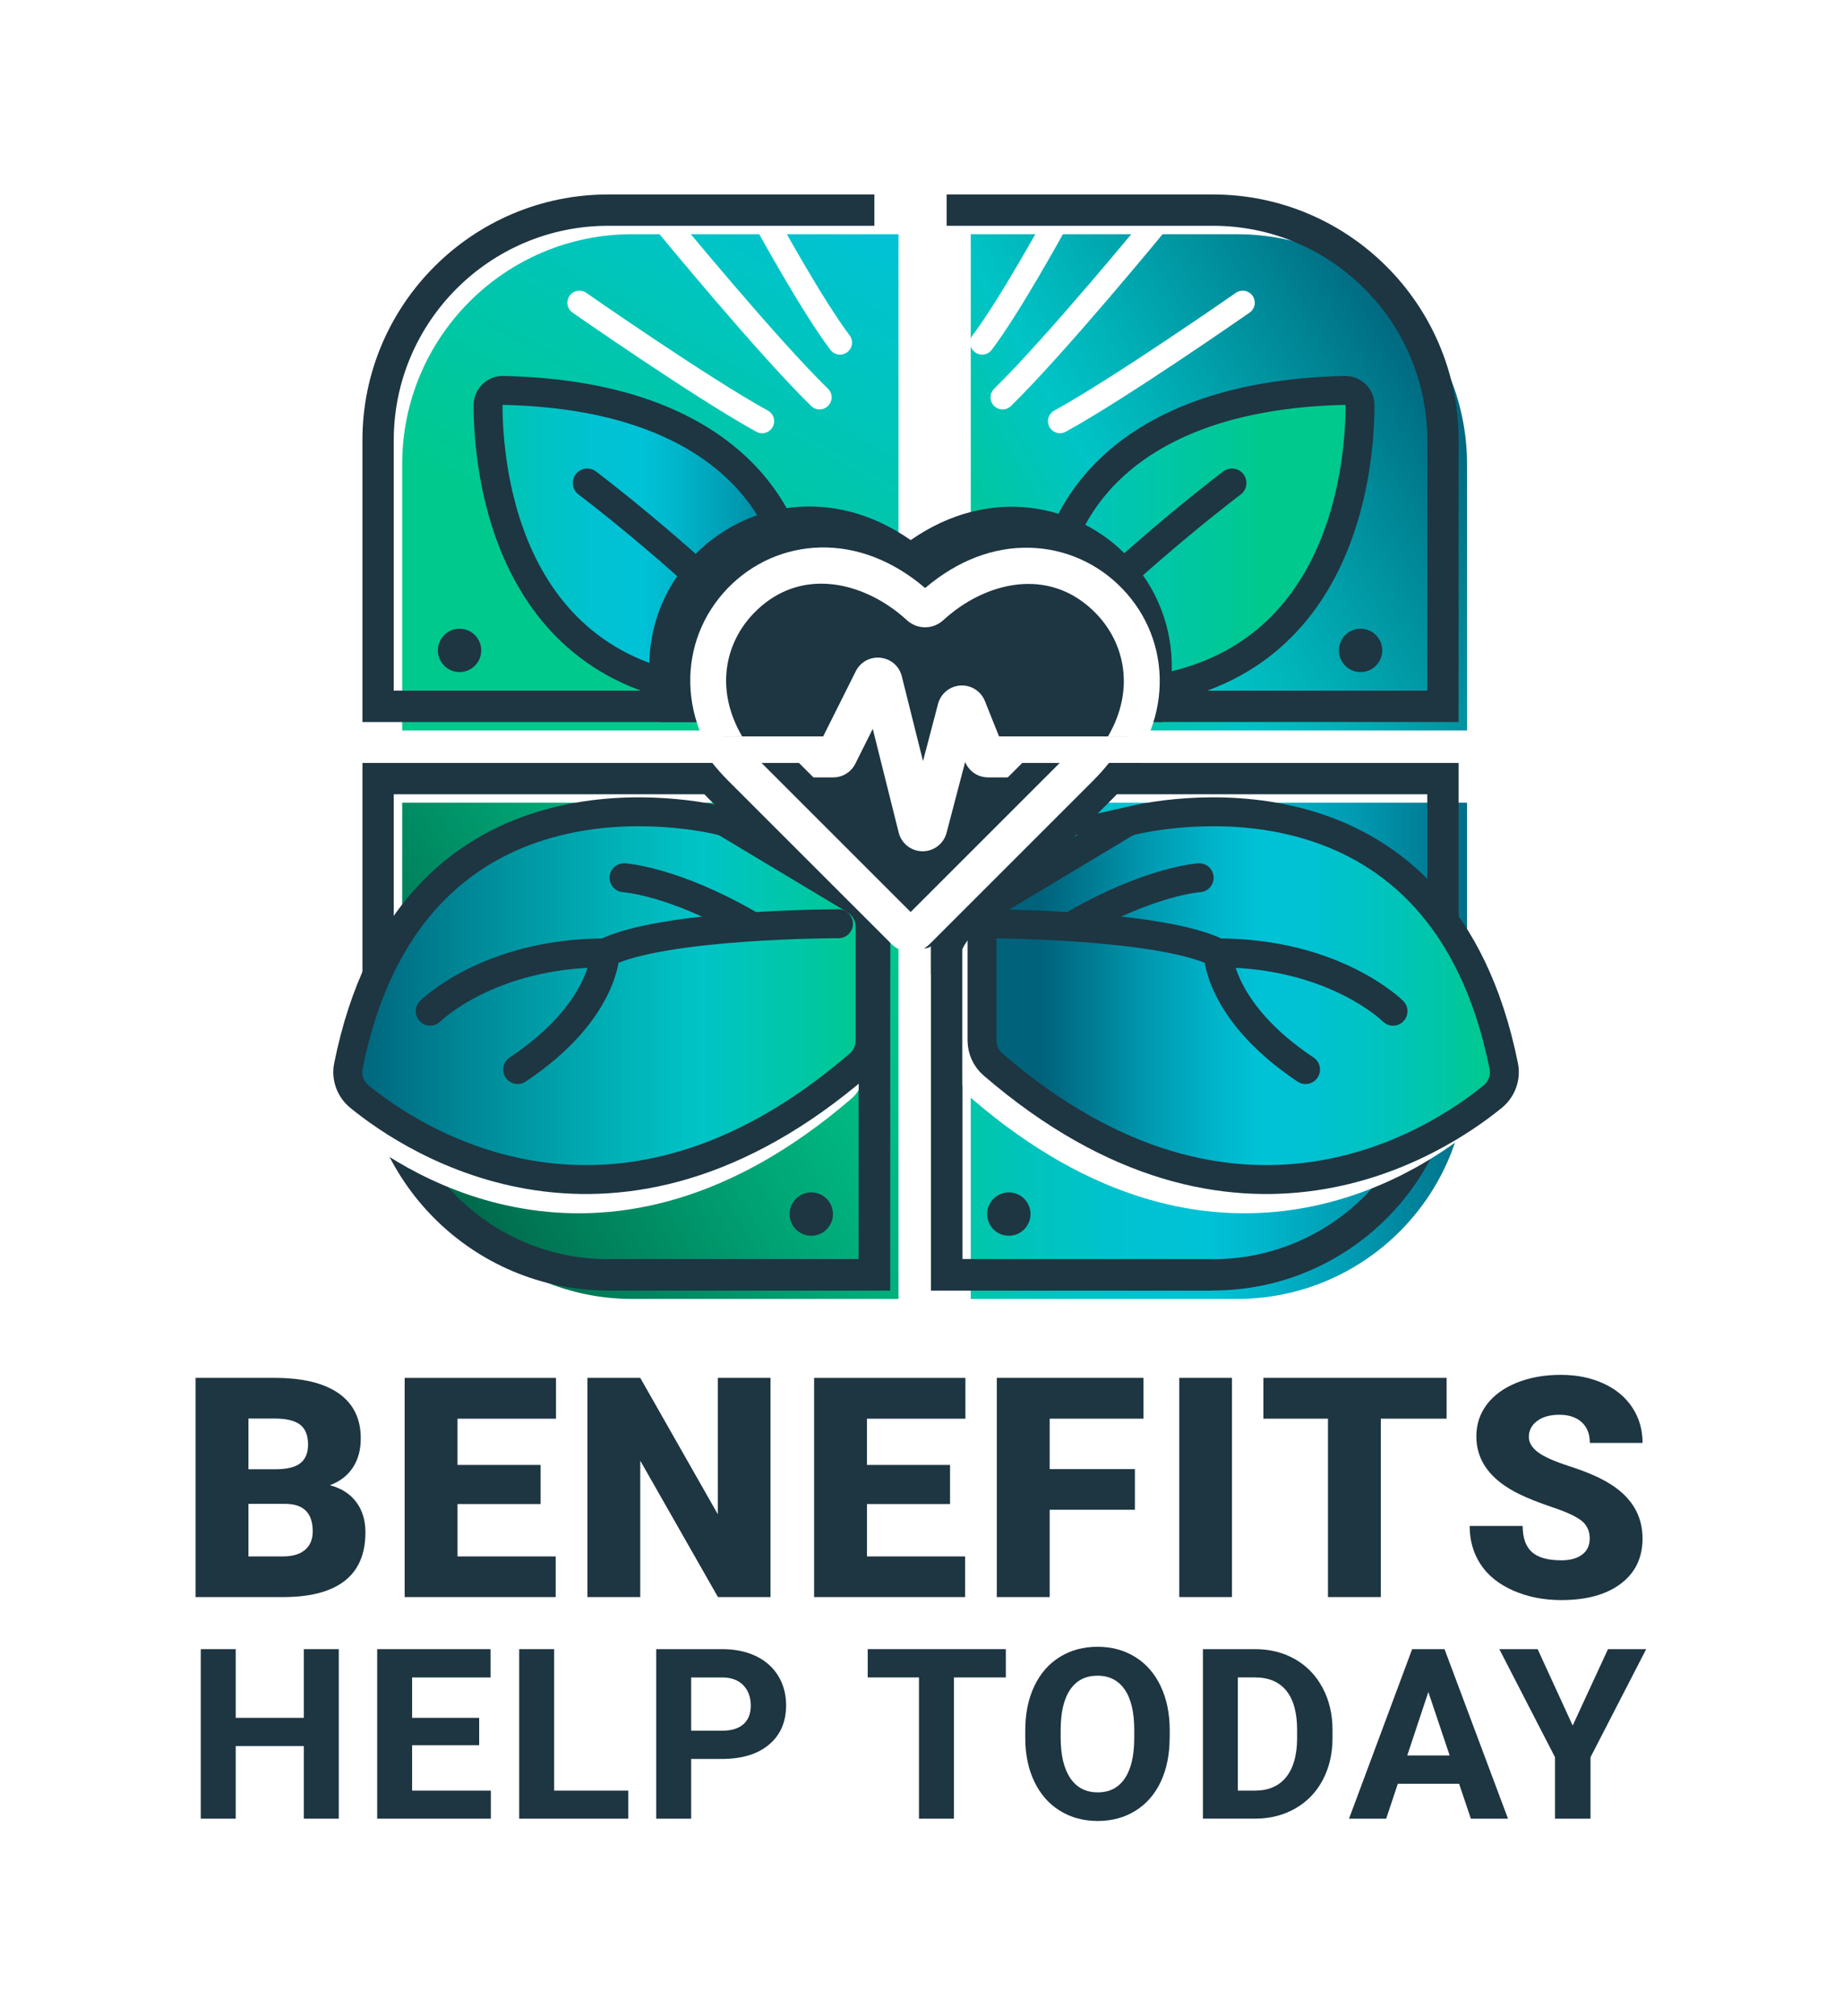 <?xml version="1.0" encoding="UTF-8"?>
<svg id="Layer_2" data-name="Layer 2" xmlns="http://www.w3.org/2000/svg" xmlns:xlink="http://www.w3.org/1999/xlink" viewBox="0 0 765 837">
  <defs>
    <style>
      .cls-1, .cls-2, .cls-3, .cls-4, .cls-5, .cls-6 {
        stroke-miterlimit: 10;
      }

      .cls-1, .cls-2, .cls-3, .cls-4, .cls-6 {
        stroke: #1e3542;
        stroke-width: 12px;
      }

      .cls-1, .cls-5 {
        fill: none;
        stroke-linecap: round;
      }

      .cls-7 {
        fill: url(#linear-gradient);
      }

      .cls-7, .cls-8, .cls-9, .cls-10, .cls-11, .cls-12, .cls-13, .cls-14 {
        stroke-width: 0px;
      }

      .cls-15 {
        filter: url(#drop-shadow-7);
      }

      .cls-16 {
        filter: url(#drop-shadow-4);
      }

      .cls-17 {
        filter: url(#drop-shadow-3);
      }

      .cls-18 {
        filter: url(#drop-shadow-1);
      }

      .cls-2 {
        fill: url(#linear-gradient-8);
        filter: url(#drop-shadow-9);
      }

      .cls-3 {
        fill: url(#linear-gradient-6);
        filter: url(#drop-shadow-5);
      }

      .cls-4 {
        fill: url(#linear-gradient-7);
        filter: url(#drop-shadow-6);
      }

      .cls-8 {
        fill: url(#linear-gradient-3);
        filter: url(#drop-shadow-2);
      }

      .cls-5 {
        stroke: #fff;
        stroke-width: 10px;
      }

      .cls-9 {
        fill: url(#linear-gradient-4);
      }

      .cls-10 {
        fill: url(#linear-gradient-2);
      }

      .cls-11 {
        fill: url(#linear-gradient-5);
      }

      .cls-12 {
        filter: url(#drop-shadow-8);
      }

      .cls-12, .cls-14 {
        fill: #fff;
      }

      .cls-13 {
        fill: #1e3542;
      }

      .cls-6 {
        fill: url(#linear-gradient-9);
        filter: url(#drop-shadow-10);
      }
    </style>
    <filter id="drop-shadow-1" filterUnits="userSpaceOnUse">
      <feOffset dx="10" dy="10"/>
      <feGaussianBlur result="blur" stdDeviation="10"/>
      <feFlood flood-color="#1e3542" flood-opacity=".5"/>
      <feComposite in2="blur" operator="in"/>
      <feComposite in="SourceGraphic"/>
    </filter>
    <linearGradient id="linear-gradient" x1="362.93" y1="323.25" x2="362.94" y2="323.24" gradientUnits="userSpaceOnUse">
      <stop offset="0" stop-color="#006649"/>
      <stop offset=".2" stop-color="#007f5b"/>
      <stop offset=".55" stop-color="#00a776"/>
      <stop offset=".83" stop-color="#00bf87"/>
      <stop offset="1" stop-color="#00c98e"/>
    </linearGradient>
    <linearGradient id="linear-gradient-2" x1="168.34" y1="479.11" x2="359.73" y2="368.62" xlink:href="#linear-gradient"/>
    <linearGradient id="linear-gradient-3" x1="352.39" y1="426.23" x2="647.22" y2="426.23" gradientUnits="userSpaceOnUse">
      <stop offset=".03" stop-color="#00c98e"/>
      <stop offset=".14" stop-color="#00c6ab"/>
      <stop offset=".26" stop-color="#00c3c3"/>
      <stop offset=".37" stop-color="#00c2d2"/>
      <stop offset=".47" stop-color="#00c2d7"/>
      <stop offset=".54" stop-color="#00b7cc"/>
      <stop offset=".68" stop-color="#009ab1"/>
      <stop offset=".85" stop-color="#006b84"/>
      <stop offset=".89" stop-color="#00627b"/>
    </linearGradient>
    <filter id="drop-shadow-2" filterUnits="userSpaceOnUse">
      <feOffset dx="10" dy="10"/>
      <feGaussianBlur result="blur-2" stdDeviation="10"/>
      <feFlood flood-color="#1e3542" flood-opacity=".5"/>
      <feComposite in2="blur-2" operator="in"/>
      <feComposite in="SourceGraphic"/>
    </filter>
    <filter id="drop-shadow-3" filterUnits="userSpaceOnUse">
      <feOffset dx="10" dy="10"/>
      <feGaussianBlur result="blur-3" stdDeviation="10"/>
      <feFlood flood-color="#1e3542" flood-opacity=".5"/>
      <feComposite in2="blur-3" operator="in"/>
      <feComposite in="SourceGraphic"/>
    </filter>
    <linearGradient id="linear-gradient-4" x1="587.53" y1="137.35" x2="398.59" y2="246.43" gradientUnits="userSpaceOnUse">
      <stop offset="0" stop-color="#00627b"/>
      <stop offset=".21" stop-color="#008595"/>
      <stop offset=".52" stop-color="#00b2b8"/>
      <stop offset=".68" stop-color="#00c4c6"/>
      <stop offset="1" stop-color="#00c98e"/>
    </linearGradient>
    <filter id="drop-shadow-4" filterUnits="userSpaceOnUse">
      <feOffset dx="10" dy="10"/>
      <feGaussianBlur result="blur-4" stdDeviation="10"/>
      <feFlood flood-color="#1e3542" flood-opacity=".5"/>
      <feComposite in2="blur-4" operator="in"/>
      <feComposite in="SourceGraphic"/>
    </filter>
    <linearGradient id="linear-gradient-5" x1="192.44" y1="313.73" x2="333.14" y2="70.03" gradientUnits="userSpaceOnUse">
      <stop offset="0" stop-color="#00c98e"/>
      <stop offset=".35" stop-color="#00c98e"/>
      <stop offset="1" stop-color="#00c2d7"/>
    </linearGradient>
    <linearGradient id="linear-gradient-6" x1="170.3" y1="219.01" x2="361.46" y2="219.01" xlink:href="#linear-gradient-3"/>
    <filter id="drop-shadow-5" filterUnits="userSpaceOnUse">
      <feOffset dx="6" dy="6"/>
      <feGaussianBlur result="blur-5" stdDeviation="10"/>
      <feFlood flood-color="#1e3542" flood-opacity=".5"/>
      <feComposite in2="blur-5" operator="in"/>
      <feComposite in="SourceGraphic"/>
    </filter>
    <linearGradient id="linear-gradient-7" x1="8192.43" y1="219.01" x2="8383.58" y2="219.01" gradientTransform="translate(8777.25) rotate(-180) scale(1 -1)" xlink:href="#linear-gradient-5"/>
    <filter id="drop-shadow-6" filterUnits="userSpaceOnUse">
      <feOffset dx="6" dy="6"/>
      <feGaussianBlur result="blur-6" stdDeviation="10"/>
      <feFlood flood-color="#1e3542" flood-opacity=".5"/>
      <feComposite in2="blur-6" operator="in"/>
      <feComposite in="SourceGraphic"/>
    </filter>
    <filter id="drop-shadow-7" filterUnits="userSpaceOnUse">
      <feOffset dx="6" dy="6"/>
      <feGaussianBlur result="blur-7" stdDeviation="10"/>
      <feFlood flood-color="#1e3542" flood-opacity=".75"/>
      <feComposite in2="blur-7" operator="in"/>
      <feComposite in="SourceGraphic"/>
    </filter>
    <filter id="drop-shadow-8" filterUnits="userSpaceOnUse">
      <feOffset dx="6" dy="6"/>
      <feGaussianBlur result="blur-8" stdDeviation="10"/>
      <feFlood flood-color="#1e3542" flood-opacity=".75"/>
      <feComposite in2="blur-8" operator="in"/>
      <feComposite in="SourceGraphic"/>
    </filter>
    <linearGradient id="linear-gradient-8" x1="138.34" y1="407.34" x2="355.16" y2="407.34" xlink:href="#linear-gradient-4"/>
    <filter id="drop-shadow-9" filterUnits="userSpaceOnUse">
      <feOffset dx="6" dy="6"/>
      <feGaussianBlur result="blur-9" stdDeviation="10"/>
      <feFlood flood-color="#1e3542" flood-opacity=".5"/>
      <feComposite in2="blur-9" operator="in"/>
      <feComposite in="SourceGraphic"/>
    </filter>
    <linearGradient id="linear-gradient-9" x1="7453.84" y1="407.34" x2="7670.66" y2="407.34" gradientTransform="translate(8072.28) rotate(-180) scale(1 -1)" xlink:href="#linear-gradient-3"/>
    <filter id="drop-shadow-10" filterUnits="userSpaceOnUse">
      <feOffset dx="6" dy="6"/>
      <feGaussianBlur result="blur-10" stdDeviation="10"/>
      <feFlood flood-color="#1e3542" flood-opacity=".5"/>
      <feComposite in2="blur-10" operator="in"/>
      <feComposite in="SourceGraphic"/>
    </filter>
  </defs>
  <g>
    <g class="cls-18">
      <polygon class="cls-7" points="362.94 323.23 362.93 323.23 362.94 323.27 362.94 323.23"/>
      <path class="cls-10" d="M312,323.23h-155.06v110.51c0,52.74,42.75,95.49,95.49,95.49h110.51v-155.06l-50.94-50.94Z"/>
    </g>
    <path class="cls-13" d="M356.44,367.67v155.06h-104.01c-49.07,0-88.99-39.92-88.99-88.99v-104.01h155.06l-10.95-10.95c-.68-.68-1.32-1.36-1.96-2.05h-155.14v117.01c0,56.24,45.75,101.99,101.99,101.99h117.01v-155.06l-13-13Z"/>
    <path class="cls-8" d="M443.98,323.23l-51.04,51.04v154.96h110.51c52.74,0,95.49-42.75,95.49-95.49v-110.51h-154.96Z"/>
    <path class="cls-13" d="M450.4,316.73c-.64.68-1.29,1.37-1.96,2.05l-10.95,10.95h154.96v104.01c0,49.07-39.92,88.99-88.99,88.99h-104.01v-154.96l-13,13v154.96h117.01c56.24,0,101.99-45.75,101.99-101.99v-117.01h-155.04Z"/>
    <g class="cls-17">
      <path class="cls-9" d="M503.45,87.23h-110.51v149.4c42.31-24.81,86.65,14.37,72.09,56.6h133.91v-110.51c0-52.74-42.75-95.49-95.49-95.49Z"/>
    </g>
    <g class="cls-16">
      <path class="cls-11" d="M362.94,236.55V87.23h-110.51c-52.74,0-95.49,42.75-95.49,95.49v110.51h133.96c-14.72-42.33,29.61-81.55,72.04-56.68Z"/>
    </g>
    <path class="cls-13" d="M369.42,404.48v-49.98l-37.77-37.77h-49.6c3.45,5.26,7.59,10.32,12.4,15.13l67.82,67.82c2.08,2.08,4.5,3.7,7.14,4.8Z"/>
    <path class="cls-13" d="M424.32,316.72l-37.9,37.9v49.91c2.69-1.1,5.16-2.74,7.27-4.85l67.82-67.82c4.81-4.81,8.94-9.88,12.39-15.13h-49.58Z"/>
    <path class="cls-3" d="M322.44,226.28c-2.22-10.72-18.81-67.99-119.6-70.21-3.43-.08-6.25,2.7-6.25,6.13.01,25.04,6.7,117.54,104.54,119.76,2.21.05,4.29-1.09,5.43-2.99l22.71-37.86c1.45-2.42,1.07-5.51-.92-7.51l-4.24-4.24c-.84-.84-1.43-1.91-1.67-3.08Z"/>
    <path class="cls-1" d="M243.75,200.5s36,27,72,63"/>
    <path class="cls-4" d="M432.68,226.28c2.22-10.72,18.81-67.99,119.6-70.21,3.43-.08,6.25,2.7,6.25,6.13-.01,25.04-6.7,117.54-104.54,119.76-2.21.05-4.29-1.09-5.43-2.99l-22.71-37.86c-1.45-2.42-1.07-5.51.92-7.51l4.24-4.24c.84-.84,1.43-1.91,1.67-3.08Z"/>
    <path class="cls-1" d="M511.37,200.5s-36,27-72,63"/>
    <path class="cls-13" d="M273.54,299.72h41.8c-13.87-17.83-9.49-34.19-.65-43.39,6.13-6.38,13.26-9.04,20.47-9.04,9.89,0,19.94,4.99,27.77,12.21,8.45,7.79,21.69,7.79,30.14,0,18.71-17.23,37.64-13.94,48.11-3.03,8.82,9.19,13.23,25.52-.53,43.25h41.76c2.46-6.97,3.8-14.15,3.97-21.44.41-17.72-6.16-34.57-18.5-47.43-20.79-21.66-56.99-29.58-89.86-6.63-32.95-23.05-69.21-15.18-90.01,6.48-12.36,12.87-18.92,29.74-18.48,47.5.18,7.31,1.54,14.52,4.03,21.52Z"/>
    <g class="cls-15">
      <path class="cls-13" d="M404.13,316.72c-4.2,0-7.93-2.51-9.51-6.41l-7.72,29.43c-1.18,4.51-5.26,7.65-9.92,7.65h-.06c-4.69-.03-8.76-3.22-9.89-7.77l-10.76-43.05-7.24,14.48c-1.75,3.5-5.27,5.67-9.17,5.67h-34.28c.64.69,1.29,1.37,1.97,2.05l67.82,67.82c1.45,1.45,3.8,1.45,5.25,0l67.82-67.82c.68-.68,1.33-1.37,1.97-2.05h-46.28Z"/>
      <path class="cls-13" d="M335.68,299.72l13.53-27.05c1.94-3.88,5.98-6.08,10.29-5.61,4.31.47,7.78,3.5,8.83,7.71l8.8,35.2,6.23-23.75c1.13-4.29,4.86-7.36,9.29-7.64,4.44-.27,8.51,2.31,10.16,6.43l5.88,14.71h53.64c23.85-48.73-34.31-97.58-81.81-53.82-1.43,1.32-3.63,1.32-5.06,0-47.67-43.94-105.89,4.95-81.84,53.82h42.07Z"/>
    </g>
    <path class="cls-5" d="M240.5,125.67s50.79,35.42,75.84,49.17"/>
    <path class="cls-5" d="M276.75,93s41.62,50.68,63.44,71.96"/>
    <path class="cls-5" d="M318.52,93s18.67,34.09,30.15,49.21"/>
    <path class="cls-5" d="M515.83,125.67s-50.79,35.42-75.84,49.17"/>
    <path class="cls-5" d="M479.58,93s-41.62,50.68-63.44,71.96"/>
    <path class="cls-5" d="M437.82,93s-18.67,34.09-30.15,49.21"/>
    <path class="cls-13" d="M362.94,93.73v-13h-110.51c-56.24,0-101.99,45.75-101.99,101.99v117.01h143.18c-2.14-4.36-3.62-8.71-4.52-13h-125.66v-104.01c0-49.07,39.92-88.99,88.99-88.99h104.01s6.51,0,6.51,0Z"/>
    <path class="cls-13" d="M503.45,80.73h-110.51v13h6.5s104.01,0,104.01,0c49.07,0,88.99,39.92,88.99,88.99v104.01h-125.62c-.89,4.29-2.35,8.64-4.48,12.99h143.1s0-117,0-117c0-56.24-45.75-101.99-101.99-101.99Z"/>
    <path class="cls-12" d="M285.36,299.72h16.7c-11.51-19.68-6.91-38.93,4.69-51.01,8.45-8.8,18.31-12.41,28.15-12.41,12.95,0,25.86,6.25,35.48,15.11,4.34,4,10.89,4,15.23,0,16.86-15.53,43.92-22.95,63.5-2.56,11.58,12.07,16.2,31.27,4.8,50.87h16.69c2.98-7.04,4.61-14.32,4.78-21.7.34-14.77-5.14-28.82-15.44-39.56-10.22-10.65-23.9-16.71-38.51-17.07-15.19-.38-30.12,5.4-43.42,16.72-13.33-11.37-28.28-17.17-43.5-16.83-14.65.33-28.34,6.38-38.56,17.03-10.31,10.74-15.79,24.81-15.42,39.61.18,7.4,1.83,14.72,4.85,21.79Z"/>
    <path class="cls-14" d="M295.45,354.51c-16.99-3.85-128.49-24.04-153.85,102.02-.96,4.76.83,9.65,4.59,12.72,22.49,18.36,106.03,74.02,207.37-13.3,2.92-2.51,4.6-6.18,4.6-10.03v-47.08c0-4.64-2.44-8.94-6.42-11.33l-52.4-31.44c-1.21-.73-2.52-1.25-3.9-1.56Z"/>
    <path class="cls-2" d="M292.45,334.51c-16.99-3.85-128.49-24.04-153.85,102.02-.96,4.76.83,9.65,4.59,12.72,22.49,18.36,106.03,74.02,207.37-13.3,2.92-2.51,4.6-6.18,4.6-10.03v-47.08c0-4.64-2.44-8.94-6.42-11.33l-52.4-31.44c-1.21-.73-2.52-1.25-3.9-1.56Z"/>
    <path class="cls-1" d="M348.05,383.47s-72.64,0-96.86,12.11c0,0,0,24.21-36.32,48.43"/>
    <path class="cls-1" d="M178.55,419.79s24.21-24.21,72.64-24.21"/>
    <path class="cls-1" d="M259.02,364.38s20.15,1.22,51.47,19.25"/>
    <path class="cls-14" d="M461.33,354.51c16.99-3.85,128.49-24.04,153.85,102.02.96,4.76-.83,9.65-4.59,12.72-22.49,18.36-106.03,74.02-207.37-13.3-2.92-2.51-4.6-6.18-4.6-10.03v-47.08c0-4.64,2.44-8.94,6.42-11.33l52.4-31.44c1.21-.73,2.52-1.25,3.9-1.56Z"/>
    <path class="cls-6" d="M464.33,334.51c16.99-3.85,128.49-24.04,153.85,102.02.96,4.76-.83,9.65-4.59,12.72-22.49,18.36-106.03,74.02-207.37-13.3-2.92-2.51-4.6-6.18-4.6-10.03v-47.08c0-4.64,2.44-8.94,6.42-11.33l52.4-31.44c1.21-.73,2.52-1.25,3.9-1.56Z"/>
    <path class="cls-1" d="M408.73,383.47s72.64,0,96.86,12.11c0,0,0,24.21,36.32,48.43"/>
    <path class="cls-1" d="M578.23,419.79s-24.21-24.21-72.64-24.21"/>
    <path class="cls-1" d="M497.76,364.38s-20.15,1.22-51.47,19.25"/>
    <polyline class="cls-13" points="252.43 535.73 369.44 535.73 369.44 380.67 356.44 367.67 356.44 522.73 252.43 522.73"/>
    <polyline class="cls-13" points="503.45 522.73 399.44 522.73 399.44 367.77 386.44 380.77 386.44 535.73 503.45 535.73"/>
    <path class="cls-14" d="M439.88,316.72l-61.89,61.89-61.89-61.89h-20.44c2.01,2.51,4.2,4.97,6.58,7.36l67.82,67.82c2.12,2.12,4.93,3.28,7.93,3.28s5.81-1.17,7.93-3.28l67.82-67.82c2.39-2.39,4.57-4.85,6.58-7.36h-20.44Z"/>
  </g>
  <g>
    <path class="cls-13" d="M81.18,663v-91h32.69c11.71,0,20.61,2.15,26.72,6.44,6.1,4.29,9.16,10.52,9.16,18.69,0,4.71-1.08,8.73-3.25,12.06-2.17,3.33-5.35,5.79-9.56,7.38,4.75,1.25,8.4,3.58,10.94,7,2.54,3.42,3.81,7.58,3.81,12.5,0,8.92-2.82,15.62-8.47,20.09-5.65,4.48-14.01,6.76-25.09,6.84h-36.94ZM103.12,609.94h11.44c4.79-.04,8.21-.92,10.25-2.63,2.04-1.71,3.06-4.24,3.06-7.58,0-3.84-1.1-6.61-3.31-8.31-2.21-1.69-5.77-2.54-10.69-2.54h-10.75v21.06ZM103.12,624.31v21.81h14.38c3.96,0,7-.91,9.12-2.72s3.19-4.36,3.19-7.66c0-7.58-3.77-11.4-11.31-11.44h-15.38Z"/>
    <path class="cls-13" d="M224.41,624.38h-34.5v21.75h40.75v16.88h-62.69v-91h62.81v16.94h-40.88v19.19h34.5v16.25Z"/>
    <path class="cls-13" d="M319.82,663h-21.81l-32.25-56.62v56.62h-21.94v-91h21.94l32.19,56.62v-56.62h21.88v91Z"/>
    <path class="cls-13" d="M394.36,624.38h-34.5v21.75h40.75v16.88h-62.69v-91h62.81v16.94h-40.88v19.19h34.5v16.25Z"/>
    <path class="cls-13" d="M471.08,626.75h-35.38v36.25h-21.94v-91h60.88v16.94h-38.94v20.94h35.38v16.88Z"/>
    <path class="cls-13" d="M511.37,663h-21.88v-91h21.88v91Z"/>
    <path class="cls-13" d="M600.47,588.94h-27.31v74.06h-21.94v-74.06h-26.81v-16.94h76.06v16.94Z"/>
    <path class="cls-13" d="M659.88,638.81c0-3.21-1.14-5.71-3.41-7.5-2.27-1.79-6.26-3.65-11.97-5.56-5.71-1.92-10.38-3.77-14-5.56-11.79-5.79-17.69-13.75-17.69-23.88,0-5.04,1.47-9.49,4.41-13.34,2.94-3.85,7.09-6.85,12.47-9,5.38-2.15,11.42-3.22,18.12-3.22s12.41,1.17,17.59,3.5c5.19,2.33,9.22,5.66,12.09,9.97s4.31,9.24,4.31,14.78h-21.88c0-3.71-1.14-6.58-3.41-8.62-2.27-2.04-5.34-3.06-9.22-3.06s-7.01.87-9.28,2.59c-2.27,1.73-3.41,3.93-3.41,6.59,0,2.33,1.25,4.45,3.75,6.34,2.5,1.9,6.9,3.85,13.19,5.88,6.29,2.02,11.46,4.2,15.5,6.53,9.83,5.67,14.75,13.48,14.75,23.44,0,7.96-3,14.21-9,18.75-6,4.54-14.23,6.81-24.69,6.81-7.38,0-14.05-1.32-20.03-3.97-5.98-2.65-10.48-6.27-13.5-10.88-3.02-4.6-4.53-9.91-4.53-15.91h22c0,4.88,1.26,8.47,3.78,10.78,2.52,2.31,6.61,3.47,12.28,3.47,3.62,0,6.49-.78,8.59-2.34,2.1-1.56,3.16-3.76,3.16-6.59Z"/>
    <path class="cls-13" d="M140.62,755h-14.5v-30.16h-28.28v30.16h-14.5v-70.38h14.5v28.52h28.28v-28.52h14.5v70.38Z"/>
    <path class="cls-13" d="M198.9,724.5h-27.84v18.85h32.68v11.65h-47.18v-70.38h47.08v11.75h-32.58v16.77h27.84v11.36Z"/>
    <path class="cls-13" d="M230.01,743.35h30.79v11.65h-45.29v-70.38h14.5v58.73Z"/>
    <path class="cls-13" d="M286.89,730.2v24.8h-14.5v-70.38h27.46c5.28,0,9.93.97,13.95,2.9,4.01,1.93,7.1,4.68,9.26,8.24,2.16,3.56,3.24,7.61,3.24,12.16,0,6.9-2.36,12.33-7.08,16.31-4.72,3.98-11.26,5.97-19.6,5.97h-12.71ZM286.89,718.46h12.96c3.83,0,6.76-.9,8.77-2.71,2.01-1.8,3.02-4.38,3.02-7.73s-1.02-6.24-3.05-8.36-4.83-3.22-8.41-3.29h-13.29v22.09Z"/>
    <path class="cls-13" d="M417.51,696.36h-21.56v58.64h-14.5v-58.64h-21.27v-11.75h57.33v11.75Z"/>
    <path class="cls-13" d="M485.5,721.4c0,6.93-1.23,13-3.67,18.22-2.45,5.22-5.95,9.25-10.51,12.08-4.56,2.84-9.79,4.25-15.69,4.25s-11.04-1.4-15.61-4.21c-4.58-2.8-8.12-6.81-10.63-12.01-2.51-5.2-3.79-11.19-3.82-17.96v-3.48c0-6.93,1.25-13.03,3.75-18.3,2.5-5.27,6.03-9.31,10.59-12.13,4.56-2.82,9.77-4.23,15.64-4.23s11.08,1.41,15.64,4.23c4.56,2.82,8.09,6.86,10.59,12.13,2.5,5.27,3.75,11.35,3.75,18.25v3.14ZM470.81,718.21c0-7.38-1.32-12.99-3.96-16.82-2.64-3.83-6.41-5.75-11.31-5.75s-8.62,1.89-11.26,5.68c-2.64,3.79-3.98,9.34-4.01,16.65v3.43c0,7.19,1.32,12.76,3.96,16.72,2.64,3.96,6.44,5.95,11.41,5.95s8.6-1.91,11.21-5.73c2.61-3.82,3.93-9.38,3.96-16.7v-3.43Z"/>
    <path class="cls-13" d="M499.31,755v-70.38h21.66c6.19,0,11.72,1.39,16.6,4.18,4.88,2.79,8.69,6.75,11.43,11.89,2.74,5.14,4.11,10.98,4.11,17.52v3.24c0,6.54-1.35,12.36-4.04,17.45-2.69,5.09-6.49,9.04-11.38,11.84-4.9,2.8-10.43,4.22-16.58,4.25h-21.8ZM513.81,696.36v46.99h7.01c5.67,0,10.01-1.85,13-5.56,3-3.71,4.53-9.01,4.59-15.9v-3.72c0-7.15-1.48-12.58-4.45-16.27-2.97-3.69-7.3-5.54-13-5.54h-7.15Z"/>
    <path class="cls-13" d="M605.64,740.5h-25.43l-4.83,14.5h-15.42l26.2-70.38h13.44l26.35,70.38h-15.42l-4.88-14.5ZM584.13,728.75h17.6l-8.85-26.35-8.75,26.35Z"/>
    <path class="cls-13" d="M652.8,716.33l14.65-31.71h15.86l-23.11,44.86v25.52h-14.74v-25.52l-23.11-44.86h15.9l14.55,31.71Z"/>
  </g>
  <circle class="cls-13" cx="336.75" cy="504" r="9"/>
  <circle class="cls-13" cx="418.75" cy="504" r="9"/>
  <circle class="cls-13" cx="564.75" cy="270" r="9"/>
  <circle class="cls-13" cx="190.75" cy="270" r="9"/>
</svg>